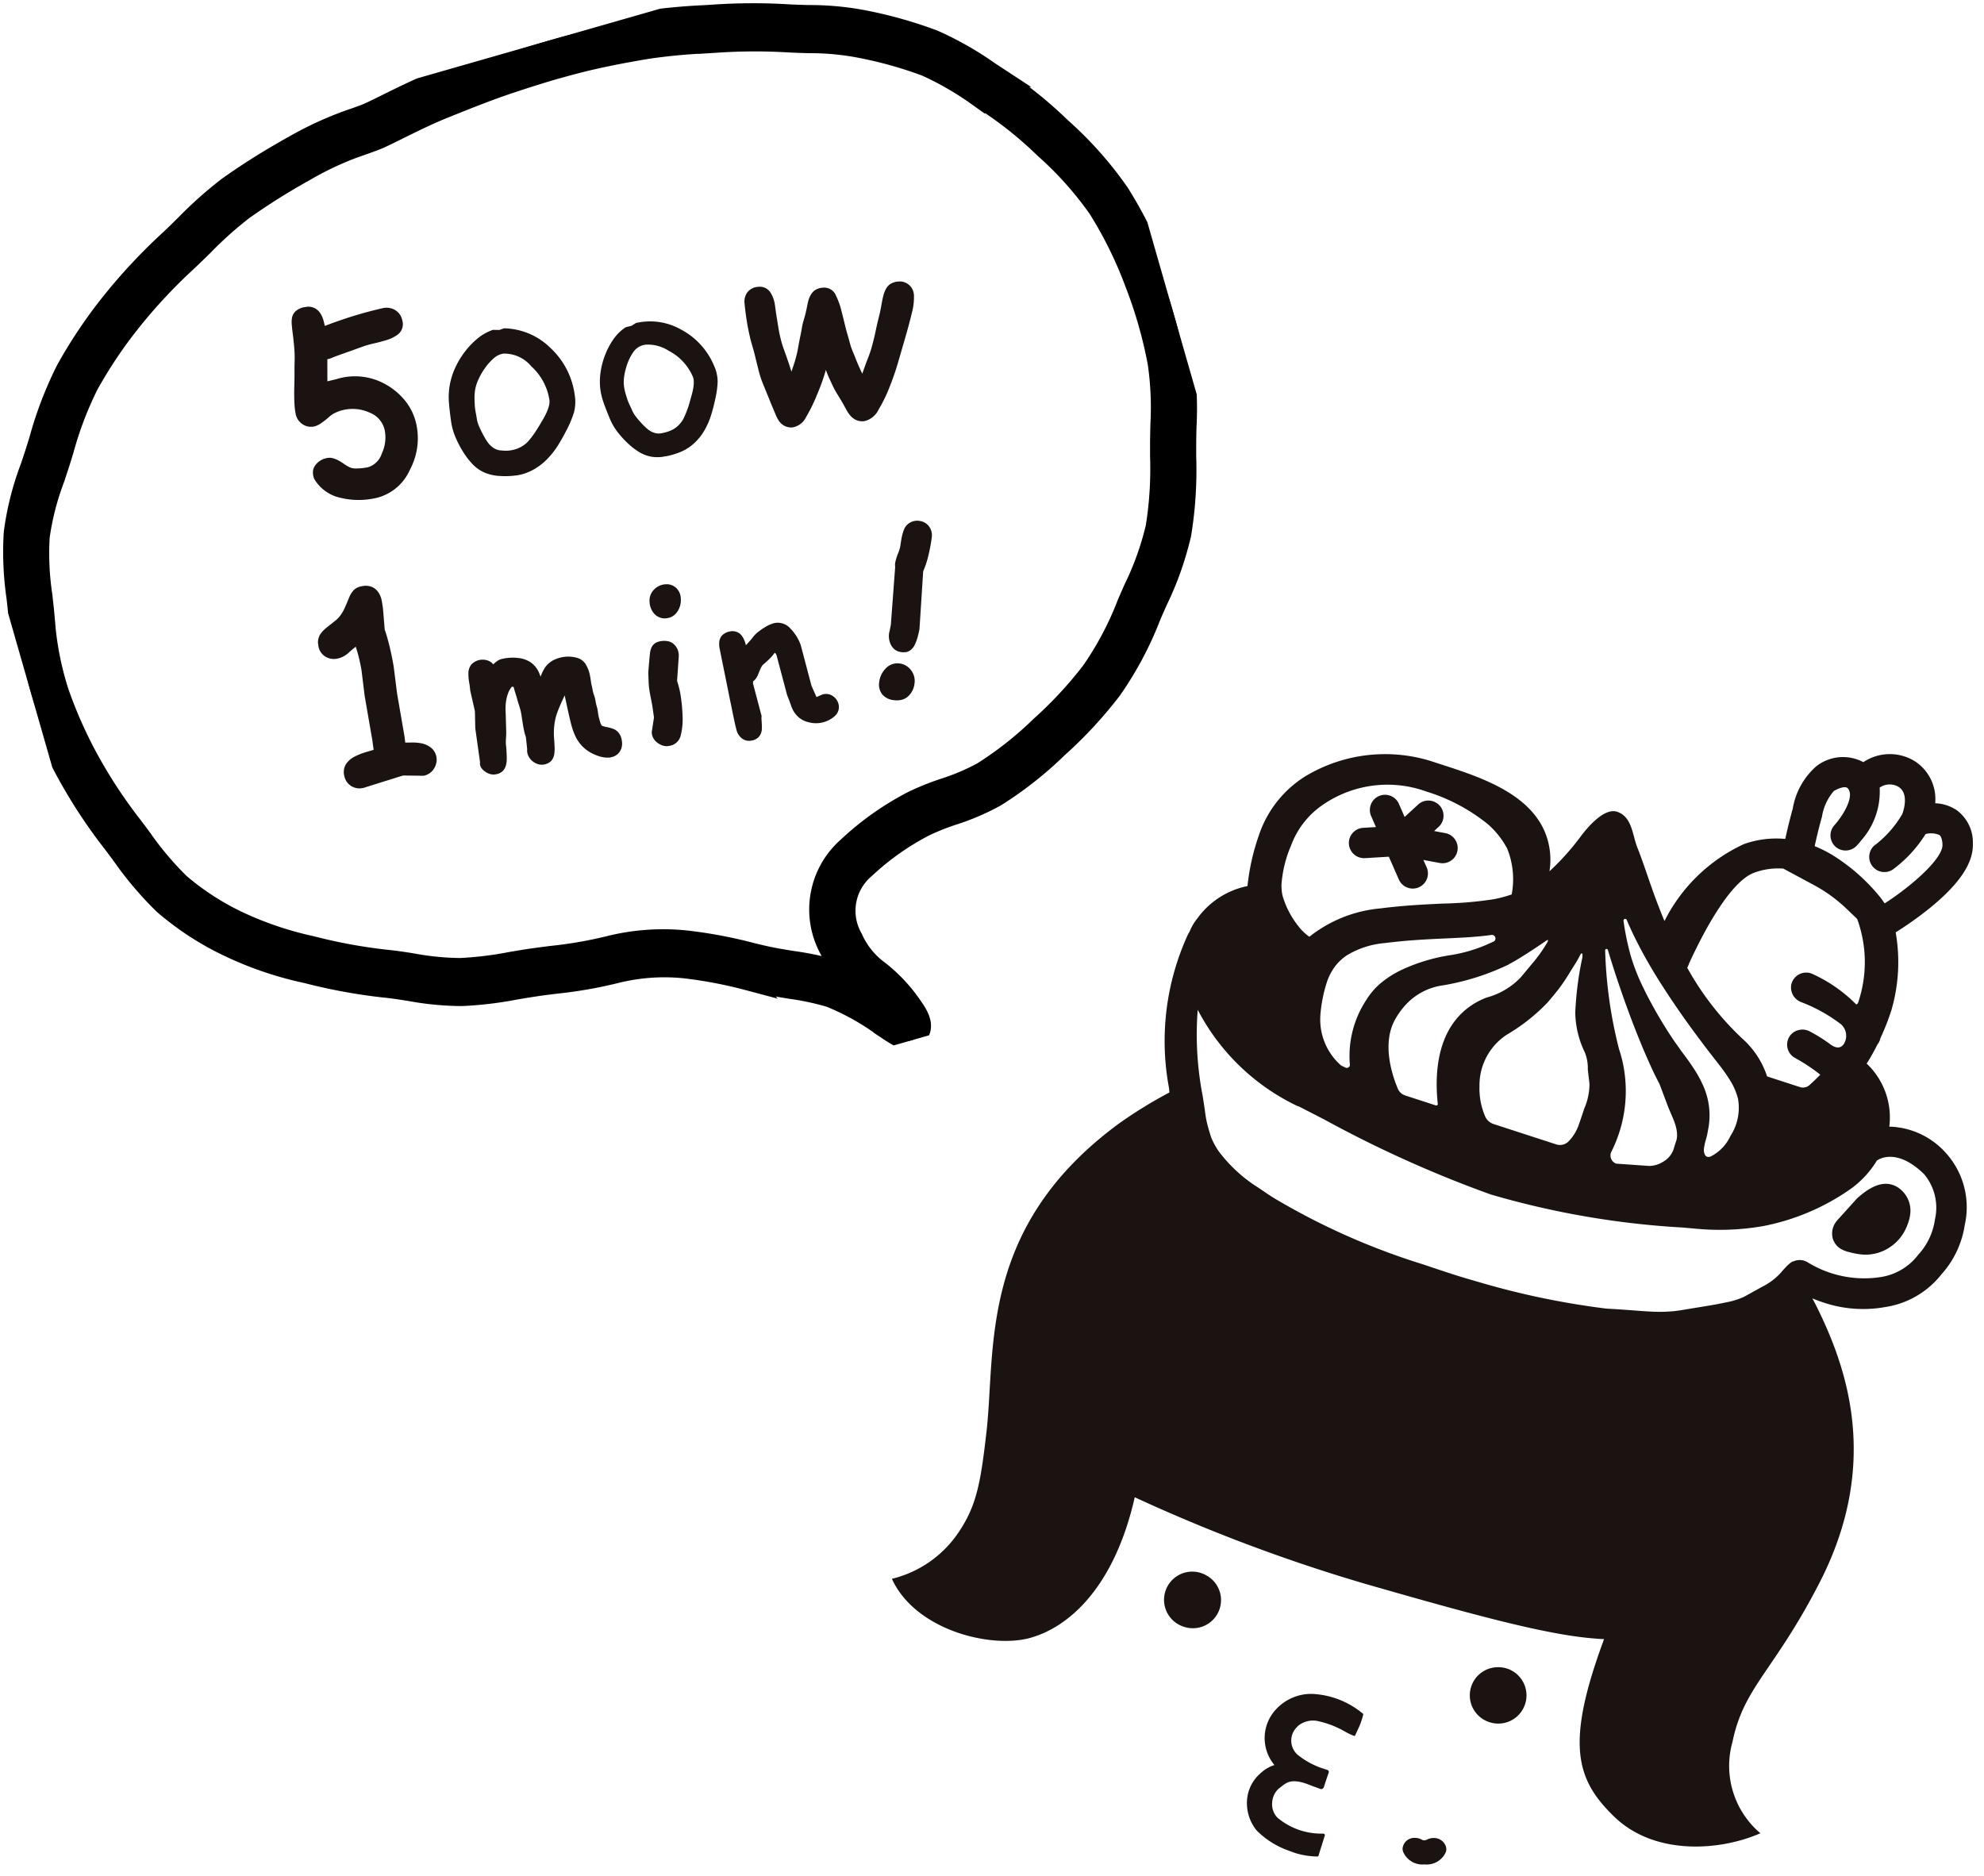 <svg xmlns="http://www.w3.org/2000/svg" xmlns:xlink="http://www.w3.org/1999/xlink" width="110" height="104" viewBox="0 0 110 104">
  <defs>
    <clipPath id="clip-path">
      <rect id="長方形_398" data-name="長方形 398" width="110" height="104" transform="translate(5838 8120)" fill="#fff"/>
    </clipPath>
    <clipPath id="clip-path-2">
      <rect id="長方形_352" data-name="長方形 352" width="35.407" height="27.251" fill="none"/>
    </clipPath>
    <clipPath id="clip-path-3">
      <rect id="長方形_359" data-name="長方形 359" width="66.693" height="58.824" stroke="#000" stroke-width="1"/>
    </clipPath>
  </defs>
  <g id="マスクグループ_49" data-name="マスクグループ 49" transform="translate(-5838 -8120)" clip-path="url(#clip-path)">
    <g id="グループ_1717" data-name="グループ 1717" transform="translate(5832.315 8114.225)">
      <g id="グループ_1714" data-name="グループ 1714" transform="translate(20.734 23.062) rotate(-8)">
        <g id="グループ_1653" data-name="グループ 1653" transform="translate(0 0)" clip-path="url(#clip-path-2)">
          <path id="パス_3621" data-name="パス 3621" d="M1.061,0a.618.618,0,0,1,.368.066.554.554,0,0,1,.223.246,1.206,1.206,0,0,1,.1.376c.016.142.03.329.04.562Q2.807,1.014,3.666.873T5.357.661a.683.683,0,0,1,.485.134.589.589,0,0,1,.233.447.479.479,0,0,1-.235.515,1.9,1.9,0,0,1-.619.192c-.234.033-.448.058-.642.075s-.346.034-.456.053-.221.039-.33.062l-.438.093c-.183.039-.318.066-.405.082s-.224.044-.411.084-.333.072-.438.1a1.5,1.5,0,0,1-.409.034L1.448,4.282,2.293,4.2a3.137,3.137,0,0,1,1.259.04,3.208,3.208,0,0,1,1.183.549,3.473,3.473,0,0,1,.9.978,2.869,2.869,0,0,1,.415,1.283A3.436,3.436,0,0,1,5.4,9.341a2.493,2.493,0,0,1-1.874,1.183,4.038,4.038,0,0,1-1.835-.258A1.98,1.98,0,0,1,.506,9.16a.655.655,0,0,1,0-.258A.415.415,0,0,1,.62,8.69a.75.75,0,0,1,.21-.15.792.792,0,0,1,.287-.073.5.5,0,0,1,.255.041,1.3,1.3,0,0,1,.22.128,2.716,2.716,0,0,1,.248.209,2.9,2.9,0,0,0,.322.259,1.135,1.135,0,0,0,.524.165,3.236,3.236,0,0,0,.65.016,1.392,1.392,0,0,0,1.058-.766A2.317,2.317,0,0,0,4.769,7.1a1.6,1.6,0,0,0-.8-1.265,2.511,2.511,0,0,0-1.581-.39,2.264,2.264,0,0,0-.548.109,1.618,1.618,0,0,0-.416.2,3.414,3.414,0,0,1-.4.235,1.057,1.057,0,0,1-.338.127.587.587,0,0,1-.466-.149.624.624,0,0,1-.21-.422A3.631,3.631,0,0,1,.02,4.96Q.053,4.6.13,4.113t.131-.841C.3,3.032.334,2.8.37,2.566a6.563,6.563,0,0,0,.072-.718c.012-.247.019-.483.024-.706S.475.75.48.638A1.227,1.227,0,0,1,.53.327.394.394,0,0,1,.7.1.812.812,0,0,1,1.061,0" transform="translate(0.789 0.253)" fill="#1a1311"/>
          <path id="パス_3622" data-name="パス 3622" d="M3.408,11.048a4.25,4.25,0,0,1-1.559-.29A2.232,2.232,0,0,1,.525,9.51.928.928,0,0,1,.51,9.1a.669.669,0,0,1,.182-.338,1,1,0,0,1,.281-.2,1.037,1.037,0,0,1,.375-.1.748.748,0,0,1,.382.063,1.5,1.5,0,0,1,.263.153,3.024,3.024,0,0,1,.273.228,2.536,2.536,0,0,0,.294.237.884.884,0,0,0,.408.122,3.1,3.1,0,0,0,.6.015,1.151,1.151,0,0,0,.862-.645,2.084,2.084,0,0,0,.339-1.266A1.338,1.338,0,0,0,4.084,6.3a2.272,2.272,0,0,0-1.425-.353,2.062,2.062,0,0,0-.489.1,1.44,1.44,0,0,0-.353.171,3.676,3.676,0,0,1-.427.253,1.245,1.245,0,0,1-.432.154A.835.835,0,0,1,.3,6.41a.873.873,0,0,1-.291-.587,3.8,3.8,0,0,1,.013-.631c.023-.249.059-.538.113-.865s.1-.6.13-.837.072-.478.109-.71a6.083,6.083,0,0,0,.068-.69q.019-.368.024-.7c0-.226.009-.4.014-.509A1.491,1.491,0,0,1,.542.506.645.645,0,0,1,.818.143,1.034,1.034,0,0,1,1.293,0,.859.859,0,0,1,1.81.1a.8.8,0,0,1,.325.357,1.438,1.438,0,0,1,.124.455c.009.078.018.171.025.277.565-.128,1.1-.234,1.594-.316C4.454.781,5.029.709,5.59.662a.937.937,0,0,1,.659.183.85.85,0,0,1,.332.628.725.725,0,0,1-.37.761,2.14,2.14,0,0,1-.7.218c-.241.034-.459.061-.658.077s-.331.033-.436.05-.213.038-.32.061l-.437.092q-.28.059-.411.084L2.844,2.9c-.182.037-.323.07-.426.1a1.408,1.408,0,0,1-.251.039L2,4.251,2.521,4.2a3.4,3.4,0,0,1,1.341.046,3.458,3.458,0,0,1,1.276.593A3.743,3.743,0,0,1,6.1,5.885a3.143,3.143,0,0,1,.451,1.394,3.7,3.7,0,0,1-.7,2.46A2.737,2.737,0,0,1,3.8,11.031c-.131.012-.262.017-.391.017M1.419,8.972H1.391a.552.552,0,0,0-.2.048.534.534,0,0,0-.141.1.174.174,0,0,0-.047.086.417.417,0,0,0,0,.161,1.73,1.73,0,0,0,1.025.917,3.814,3.814,0,0,0,1.722.241A2.229,2.229,0,0,0,5.442,9.451a3.208,3.208,0,0,0,.607-2.129,2.635,2.635,0,0,0-.378-1.171,3.229,3.229,0,0,0-.834-.907,2.947,2.947,0,0,0-1.09-.506A2.887,2.887,0,0,0,2.59,4.7l-1.184.12.32-2.294.226.005a1.309,1.309,0,0,0,.339-.026q.161-.042.45-.1l.415-.084c.089-.016.221-.044.4-.082l.437-.093c.116-.024.228-.045.341-.064s.275-.037.478-.054.4-.041.628-.074a1.639,1.639,0,0,0,.534-.165c.043-.023.12-.064.1-.27a.332.332,0,0,0-.133-.266.425.425,0,0,0-.311-.084c-.546.046-1.108.117-1.672.21s-1.193.221-1.855.377l-.3.07-.013-.306c-.009-.224-.023-.405-.038-.543a.938.938,0,0,0-.079-.3A.291.291,0,0,0,1.555.543.384.384,0,0,0,1.336.51a.569.569,0,0,0-.247.061.141.141,0,0,0-.063.083A1.021,1.021,0,0,0,.986.9c0,.109-.009.275-.013.5s-.012.464-.024.713a6.87,6.87,0,0,1-.075.745q-.055.345-.108.7t-.132.844q-.077.471-.107.827a3.4,3.4,0,0,0-.014.544.377.377,0,0,0,.128.256.337.337,0,0,0,.274.084.847.847,0,0,0,.244-.1A3.117,3.117,0,0,0,1.527,5.8a1.953,1.953,0,0,1,.479-.235,2.593,2.593,0,0,1,.609-.122,2.786,2.786,0,0,1,1.737.428,1.843,1.843,0,0,1,.923,1.459A2.578,2.578,0,0,1,4.863,8.9a1.641,1.641,0,0,1-1.253.887,3.512,3.512,0,0,1-.7-.017,1.366,1.366,0,0,1-.64-.21,3.13,3.13,0,0,1-.349-.281A2.8,2.8,0,0,0,1.7,9.1a1.013,1.013,0,0,0-.177-.1.244.244,0,0,0-.1-.02" transform="translate(0.536 -0.001)" fill="#1a1311"/>
          <path id="パス_3623" data-name="パス 3623" d="M2.8,0l.358.056L3.426,0A3.565,3.565,0,0,1,5.671,1.372a4.117,4.117,0,0,1,.912,2.636,2.089,2.089,0,0,1-.168.879,5.5,5.5,0,0,1-.492.828Q5.6,6.18,5.3,6.527a4.317,4.317,0,0,1-.661.627,3.036,3.036,0,0,1-.8.443,2.557,2.557,0,0,1-.9.162,4.171,4.171,0,0,1-.851-.09,2.31,2.31,0,0,1-.75-.28,1.863,1.863,0,0,1-.549-.52A3.973,3.973,0,0,1,.375,6.1a5.4,5.4,0,0,1-.28-.828A3.251,3.251,0,0,1,0,4.512c0-.419.009-.774.028-1.07A3.608,3.608,0,0,1,.19,2.575a3.73,3.73,0,0,1,.386-.834A4.328,4.328,0,0,1,1.187.969,4.261,4.261,0,0,1,1.953.347,2.534,2.534,0,0,1,2.8,0m.391.974a1.232,1.232,0,0,0-.672.207A3.173,3.173,0,0,0,1.9,1.7a3.918,3.918,0,0,0-.487.638,2.449,2.449,0,0,0-.269.588,3.135,3.135,0,0,0-.095.454c-.016.127-.028.256-.04.386a3.49,3.49,0,0,0-.005.437q.012.24.012.308a1.83,1.83,0,0,0,.056.464c.037.145.082.293.134.442s.1.269.134.359.08.179.128.269a1.442,1.442,0,0,0,.162.24,1.607,1.607,0,0,0,.241.224,1.082,1.082,0,0,0,.443.179,2.689,2.689,0,0,0,.559.061,1.652,1.652,0,0,0,.661-.134,1.761,1.761,0,0,0,.5-.3c.124-.112.224-.209.3-.29s.148-.157.207-.224.134-.156.224-.269.17-.213.241-.3.136-.177.2-.263A3.012,3.012,0,0,0,5.373,4.7a1.861,1.861,0,0,0,.134-.3.977.977,0,0,0,.057-.336,3.348,3.348,0,0,0-.778-2.1,2.121,2.121,0,0,0-1.6-.991" transform="translate(9.222 2.909)" fill="#1a1311"/>
          <path id="パス_3624" data-name="パス 3624" d="M3.149,8.171a4.438,4.438,0,0,1-.893-.094,2.545,2.545,0,0,1-.815-.305,2.057,2.057,0,0,1-.608-.577,4.142,4.142,0,0,1-.441-.805A5.582,5.582,0,0,1,.1,5.53,3.48,3.48,0,0,1,0,4.72c0-.43.009-.784.028-1.083A3.921,3.921,0,0,1,.2,2.722a3.976,3.976,0,0,1,.407-.879,4.648,4.648,0,0,1,.638-.809A4.492,4.492,0,0,1,2.05.383,2.744,2.744,0,0,1,2.961.009L3,0l.358.056L3.627,0l.038.007a3.776,3.776,0,0,1,2.37,1.446,4.336,4.336,0,0,1,.957,2.764,2.288,2.288,0,0,1-.187.965,5.719,5.719,0,0,1-.51.86c-.22.314-.433.593-.633.828a4.6,4.6,0,0,1-.692.656A3.251,3.251,0,0,1,4.116,8a2.763,2.763,0,0,1-.967.176M3.009.416a2.359,2.359,0,0,0-.742.313,4.022,4.022,0,0,0-.732.592,4.235,4.235,0,0,0-.582.736,3.569,3.569,0,0,0-.364.788,3.422,3.422,0,0,0-.154.82C.417,3.95.408,4.3.408,4.72a3.031,3.031,0,0,0,.09.714,5.171,5.171,0,0,0,.27.8,3.718,3.718,0,0,0,.4.728,1.66,1.66,0,0,0,.489.466,2.13,2.13,0,0,0,.685.253,2.917,2.917,0,0,0,1.635-.064A2.875,2.875,0,0,0,4.72,7.2a4.33,4.33,0,0,0,.631-.6c.191-.225.4-.492.608-.8a5.361,5.361,0,0,0,.474-.8,1.89,1.89,0,0,0,.15-.794,3.931,3.931,0,0,0-.868-2.509A3.386,3.386,0,0,0,3.634.416L3.366.471Zm.072,6.748a2.854,2.854,0,0,1-.6-.066,1.278,1.278,0,0,1-.524-.217,1.838,1.838,0,0,1-.272-.254A1.638,1.638,0,0,1,1.5,6.351c-.052-.1-.1-.192-.138-.287s-.084-.215-.138-.37-.1-.308-.139-.458a2.076,2.076,0,0,1-.063-.516c0-.043,0-.143-.011-.3a3.46,3.46,0,0,1,.007-.464c.011-.133.024-.263.04-.393a3.236,3.236,0,0,1,.1-.483,2.633,2.633,0,0,1,.29-.639,4.075,4.075,0,0,1,.512-.672,3.374,3.374,0,0,1,.656-.553A1.433,1.433,0,0,1,3.4.979,2.318,2.318,0,0,1,5.151,2.047a3.56,3.56,0,0,1,.821,2.225,1.206,1.206,0,0,1-.068.4A2.17,2.17,0,0,1,5.756,5a3.11,3.11,0,0,1-.179.286c-.063.089-.13.18-.2.273l-.242.3c-.092.116-.169.207-.23.276s-.133.147-.214.231-.184.185-.311.3a1.964,1.964,0,0,1-.556.34,1.871,1.871,0,0,1-.74.15M3.4,1.386a1.022,1.022,0,0,0-.562.176,3.077,3.077,0,0,0-.576.487,3.729,3.729,0,0,0-.461.6,2.237,2.237,0,0,0-.247.538,2.757,2.757,0,0,0-.088.422c-.016.126-.028.252-.04.381a3.217,3.217,0,0,0-.005.411c.008.164.012.27.012.316a1.667,1.667,0,0,0,.05.415c.036.139.079.281.129.425s.094.26.13.347a2.448,2.448,0,0,0,.12.25,1.182,1.182,0,0,0,.138.207,1.444,1.444,0,0,0,.21.194.905.905,0,0,0,.358.139,1.78,1.78,0,0,0,1.1-.06,1.539,1.539,0,0,0,.44-.266c.119-.107.217-.2.292-.28s.145-.154.2-.22.128-.15.216-.259l.24-.3c.068-.085.13-.17.188-.253A2.927,2.927,0,0,0,5.4,4.8a1.789,1.789,0,0,0,.12-.266.81.81,0,0,0,.044-.267A3.164,3.164,0,0,0,4.83,2.3,1.948,1.948,0,0,0,3.4,1.386" transform="translate(9.018 2.701)" fill="#1a1311"/>
          <path id="パス_3625" data-name="パス 3625" d="M1.727.162,2.061.128,2.288.014a3.3,3.3,0,0,1,2.331.7A3.811,3.811,0,0,1,6.058,2.851a1.926,1.926,0,0,1,.058.826,5.116,5.116,0,0,1-.245.857q-.181.493-.364.873a4.055,4.055,0,0,1-.442.717,2.858,2.858,0,0,1-.611.585,2.377,2.377,0,0,1-.763.357,3.911,3.911,0,0,1-.781.121,2.155,2.155,0,0,1-.737-.073,1.714,1.714,0,0,1-.614-.336A3.678,3.678,0,0,1,1,6.191a4.922,4.922,0,0,1-.447-.674,3.042,3.042,0,0,1-.266-.658C.193,4.484.117,4.164.064,3.9A3.356,3.356,0,0,1,0,3.081a3.472,3.472,0,0,1,.148-.837A4.109,4.109,0,0,1,.514,1.41,4.009,4.009,0,0,1,1.053.673a2.356,2.356,0,0,1,.673-.51m.581.778a1.139,1.139,0,0,0-.551.344,2.925,2.925,0,0,0-.427.611,3.647,3.647,0,0,0-.285.686,2.236,2.236,0,0,0-.1.59A2.855,2.855,0,0,0,.966,3.6q.024.176.056.354a3.049,3.049,0,0,0,.1.392c.044.141.072.232.082.272a1.775,1.775,0,0,0,.16.4c.068.121.143.242.225.363s.15.217.2.289a2.752,2.752,0,0,0,.179.21,1.319,1.319,0,0,0,.2.176,1.491,1.491,0,0,0,.269.144,1,1,0,0,0,.437.055,2.483,2.483,0,0,0,.515-.077A1.547,1.547,0,0,0,3.953,5.9a1.648,1.648,0,0,0,.374-.388q.126-.193.2-.332c.051-.092.095-.175.133-.249s.082-.172.136-.293.1-.231.144-.328.08-.19.113-.281.061-.184.086-.28a1.762,1.762,0,0,0,.05-.3.9.9,0,0,0-.029-.313A3.092,3.092,0,0,0,3.968,1.45,1.961,1.961,0,0,0,2.308.941" transform="translate(17.653 3.604)" fill="#1a1311"/>
          <path id="パス_3626" data-name="パス 3626" d="M2.941,7.569a2.223,2.223,0,0,1-.632-.085,1.936,1.936,0,0,1-.68-.371A3.924,3.924,0,0,1,1.043,6.5,5.242,5.242,0,0,1,.58,5.8,3.213,3.213,0,0,1,.3,5.1c-.1-.379-.176-.7-.23-.974A3.562,3.562,0,0,1,0,3.262,3.662,3.662,0,0,1,.16,2.379a4.235,4.235,0,0,1,.379-.874A4.137,4.137,0,0,1,1.1.733,2.55,2.55,0,0,1,1.833.183L1.9.164,2.2.133,2.459.016A3.473,3.473,0,0,1,4.921.747,4.008,4.008,0,0,1,6.429,2.992a2.126,2.126,0,0,1,.062.906,5.322,5.322,0,0,1-.254.889c-.126.342-.247.632-.37.889a4.158,4.158,0,0,1-.463.75,3,3,0,0,1-.652.624,2.558,2.558,0,0,1-.823.385,4.079,4.079,0,0,1-.819.127c-.057,0-.113,0-.169,0M1.971.536a2.178,2.178,0,0,0-.59.455,3.8,3.8,0,0,0-.513.7,3.918,3.918,0,0,0-.346.8,3.29,3.29,0,0,0-.14.791,3.156,3.156,0,0,0,.057.769q.078.4.225.952a2.826,2.826,0,0,0,.249.617,4.808,4.808,0,0,0,.43.649,3.535,3.535,0,0,0,.527.556,1.537,1.537,0,0,0,.546.3,1.962,1.962,0,0,0,.673.065,3.635,3.635,0,0,0,.744-.115,2.176,2.176,0,0,0,.7-.328A2.63,2.63,0,0,0,5.1,6.2a3.852,3.852,0,0,0,.422-.684c.117-.242.237-.53.356-.856a4.979,4.979,0,0,0,.237-.825,1.763,1.763,0,0,0-.055-.744A3.641,3.641,0,0,0,4.695,1.05,3.123,3.123,0,0,0,2.528.388L2.268.5Zm1.008,6.1a1.087,1.087,0,0,1-.423-.072,1.768,1.768,0,0,1-.3-.162,1.546,1.546,0,0,1-.231-.2,2.8,2.8,0,0,1-.192-.226C1.775,5.9,1.7,5.8,1.62,5.679s-.163-.252-.233-.377a1.942,1.942,0,0,1-.177-.446c-.011-.039-.037-.127-.081-.264a3.474,3.474,0,0,1-.1-.416C1,4.054.984,3.934.966,3.815a3.193,3.193,0,0,1-.023-.456,2.407,2.407,0,0,1,.109-.641A3.882,3.882,0,0,1,1.35,2a3.179,3.179,0,0,1,.456-.65,1.331,1.331,0,0,1,.642-.4,2.137,2.137,0,0,1,1.822.541,3.287,3.287,0,0,1,1.261,1.8,1.12,1.12,0,0,1,.035.377,2.028,2.028,0,0,1-.055.329c-.026.1-.057.2-.092.3s-.074.193-.117.293l-.144.329c-.055.125-.1.225-.141.3s-.082.161-.135.255-.121.209-.208.343a1.863,1.863,0,0,1-.416.434,1.746,1.746,0,0,1-.626.31,2.736,2.736,0,0,1-.555.083l-.1,0M2.82,1.278a1.076,1.076,0,0,0-.275.035.95.95,0,0,0-.461.289,2.778,2.778,0,0,0-.4.572,3.518,3.518,0,0,0-.27.65,2.049,2.049,0,0,0-.093.538,2.735,2.735,0,0,0,.02.4c.016.116.036.232.055.35a2.879,2.879,0,0,0,.092.367c.047.146.075.24.085.28a1.572,1.572,0,0,0,.143.36c.064.116.137.232.215.349s.145.209.2.278a2.493,2.493,0,0,0,.167.2,1.158,1.158,0,0,0,.173.151,1.318,1.318,0,0,0,.235.124.821.821,0,0,0,.353.04,2.345,2.345,0,0,0,.476-.071,1.345,1.345,0,0,0,.489-.242A1.445,1.445,0,0,0,4.357,5.6q.121-.188.194-.32c.05-.09.093-.171.13-.243s.08-.166.131-.284l.144-.328c.04-.092.077-.183.109-.27s.057-.172.081-.263a1.788,1.788,0,0,0,.045-.266.716.716,0,0,0-.025-.249A2.917,2.917,0,0,0,4.043,1.79,2.118,2.118,0,0,0,2.82,1.278" transform="translate(17.464 3.414)" fill="#1a1311"/>
          <path id="パス_3627" data-name="パス 3627" d="M.638,0a.475.475,0,0,1,.443.28A1.459,1.459,0,0,1,1.2.892q0,.347.005.515c0,.112.005.229.008.354s0,.244.006.36.007.229.014.341.016.226.027.343.026.235.047.356.043.245.071.371.065.31.113.552.09.485.129.727a1.327,1.327,0,0,0,.2.563.521.521,0,0,1,.04-.145c.025-.064.064-.159.119-.29s.114-.259.181-.388.124-.249.173-.358.094-.217.138-.326.089-.236.136-.379S2.7,3.215,2.74,3.1l.121-.341c.04-.113.078-.228.114-.341a2.789,2.789,0,0,1,.12-.315c.043-.1.087-.195.131-.3s.092-.229.148-.384.1-.282.135-.379A1.086,1.086,0,0,1,3.652.776.552.552,0,0,1,3.867.594.732.732,0,0,1,4.211.547.476.476,0,0,1,4.64.93a3.818,3.818,0,0,1,.17.807c.033.293.06.554.082.781s.047.43.072.6.047.335.064.486a3.588,3.588,0,0,0,.091.474q.064.247.122.489c.039.16.093.358.162.593s.119.4.148.5a.44.44,0,0,0,.193.249.836.836,0,0,1,.049-.2,2.034,2.034,0,0,1,.124-.283l.214-.407c.089-.171.183-.339.277-.506a5.6,5.6,0,0,0,.289-.6q.146-.352.3-.774t.284-.738c.083-.21.156-.409.217-.6s.114-.341.158-.454a1.589,1.589,0,0,1,.158-.308.562.562,0,0,1,.222-.2A.7.7,0,0,1,8.377.79a.55.55,0,0,1,.4.181.566.566,0,0,1,.138.426,3.142,3.142,0,0,1-.24.907q-.224.573-.558,1.32l-.59,1.313Q7.27,5.5,6.9,6.166a7.955,7.955,0,0,1-.753,1.118q-.379.457-.7.44a.618.618,0,0,1-.317-.094.718.718,0,0,1-.207-.217,1.6,1.6,0,0,1-.14-.284c-.037-.1-.081-.214-.13-.341s-.108-.27-.177-.427S4.353,6.082,4.319,6s-.07-.183-.106-.3-.082-.267-.137-.451a5.65,5.65,0,0,1-.147-.638,1.286,1.286,0,0,0-.221-.565,2.436,2.436,0,0,1-.236.823,11.741,11.741,0,0,1-.635,1.188A8.768,8.768,0,0,1,2.1,7.144a.811.811,0,0,1-.618.373.586.586,0,0,1-.311-.1.6.6,0,0,1-.2-.235,1.636,1.636,0,0,1-.112-.315Q.816,6.7.747,6.437T.639,6.019C.614,5.916.588,5.809.56,5.7S.5,5.481.474,5.369.416,5.134.384,5,.327,4.746.308,4.62.273,4.374.262,4.258s-.023-.226-.034-.33S.2,3.687.185,3.514.152,3.2.136,3.094.1,2.876.089,2.763.06,2.535.049,2.415.027,2.137.016,1.943,0,1.524,0,1.267.006.779.016.573A.618.618,0,0,1,.193.145.564.564,0,0,1,.638,0" transform="translate(26.26 2.619)" fill="#1a1311"/>
          <path id="パス_3628" data-name="パス 3628" d="M5.7,8.192l-.037,0a.84.84,0,0,1-.434-.132.961.961,0,0,1-.277-.288,1.828,1.828,0,0,1-.16-.325l-.129-.34c-.047-.123-.106-.263-.173-.417s-.123-.282-.157-.367-.075-.2-.113-.321l-.138-.452c-.041-.14-.079-.294-.115-.467-.016.037-.033.076-.05.116A11.829,11.829,0,0,1,3.271,6.41a8.96,8.96,0,0,1-.757,1.116,1.033,1.033,0,0,1-.812.457.8.8,0,0,1-.43-.141.837.837,0,0,1-.277-.325,1.891,1.891,0,0,1-.128-.36C.838,7.046.8,6.9.754,6.73S.67,6.413.646,6.306L.39,5.293c-.033-.137-.06-.271-.08-.4S.273,4.633.262,4.513.24,4.287.228,4.189L.186,3.771C.169,3.6.154,3.466.138,3.361L.091,3.03C.074,2.914.061,2.793.05,2.669S.028,2.387.016,2.19,0,1.763,0,1.5.006,1,.017.795A.847.847,0,0,1,.264.211.808.808,0,0,1,.884,0a.7.7,0,0,1,.642.416,1.705,1.705,0,0,1,.145.708c0,.23,0,.4,0,.51l.014.716c0,.112.008.224.013.334s.016.218.027.332.025.225.044.341.041.238.068.358.066.312.113.558c.042.214.081.428.116.642.036-.079.075-.159.117-.239.063-.124.12-.239.167-.345s.092-.214.136-.321.085-.224.129-.361.091-.277.131-.393l.121-.341c.04-.111.076-.223.112-.335a3.192,3.192,0,0,1,.128-.339c.044-.1.088-.193.13-.292s.091-.221.144-.371.1-.284.137-.381A1.3,1.3,0,0,1,3.7.872.8.8,0,0,1,4,.614.924.924,0,0,1,4.457.547a.7.7,0,0,1,.64.541,4.192,4.192,0,0,1,.18.856c.032.294.06.555.082.785s.045.421.07.59.047.339.066.492a3.365,3.365,0,0,0,.085.444c.043.165.085.33.123.492s.092.35.159.582l.073.245a.175.175,0,0,1,.009-.017l.214-.408c.091-.172.186-.343.28-.512a5.4,5.4,0,0,0,.277-.578c.1-.231.2-.487.3-.766s.2-.532.287-.744.151-.4.21-.583.119-.353.165-.469a1.752,1.752,0,0,1,.182-.353.787.787,0,0,1,.312-.28A.931.931,0,0,1,8.623.79a.781.781,0,0,1,.558.258.8.8,0,0,1,.2.6,3.326,3.326,0,0,1-.256.979Q8.9,3.2,8.562,3.954l-.59,1.314c-.175.388-.39.807-.639,1.247a8.208,8.208,0,0,1-.776,1.152,1.168,1.168,0,0,1-.854.525M3.739,3.641l.386.494a1.488,1.488,0,0,1,.267.667,5.61,5.61,0,0,0,.141.611l.137.449c.034.11.067.2.1.281s.085.2.153.357.13.307.182.437l.13.341a1.439,1.439,0,0,0,.12.245.484.484,0,0,0,.14.146.4.4,0,0,0,.2.054A.834.834,0,0,0,6.2,7.368a7.717,7.717,0,0,0,.73-1.084c.242-.427.451-.834.618-1.209l.59-1.313q.332-.741.553-1.31a2.969,2.969,0,0,0,.225-.834.339.339,0,0,0-.079-.258.319.319,0,0,0-.234-.1.468.468,0,0,0-.224.03.319.319,0,0,0-.127.118,1.3,1.3,0,0,0-.135.263c-.044.112-.1.258-.155.443s-.137.4-.222.614-.178.454-.283.733S7.246,4,7.148,4.24a5.764,5.764,0,0,1-.3.629q-.139.246-.273.5l-.214.406a1.917,1.917,0,0,0-.11.25.815.815,0,0,0-.037.134l-.029.4-.334-.216a.668.668,0,0,1-.288-.379l-.148-.5q-.106-.36-.165-.605c-.038-.16-.078-.322-.121-.485a4.143,4.143,0,0,1-.1-.506c-.017-.149-.039-.309-.064-.48s-.05-.38-.072-.613S4.844,2.288,4.812,2a3.692,3.692,0,0,0-.159-.758c-.072-.215-.172-.22-.22-.222a.491.491,0,0,0-.231.024.324.324,0,0,0-.126.107.824.824,0,0,0-.111.21c-.037.1-.081.224-.136.378s-.109.3-.155.4-.088.2-.133.3a2.654,2.654,0,0,0-.109.287c-.037.118-.076.234-.117.35l-.12.341q-.059.168-.127.38c-.047.148-.095.281-.141.395s-.092.223-.141.333-.11.237-.179.37-.123.248-.173.371-.092.224-.117.287a.382.382,0,0,0-.023.073l-.076.588-.347-.464a1.51,1.51,0,0,1-.245-.664c-.037-.238-.081-.478-.127-.718s-.084-.423-.111-.547-.054-.259-.074-.385-.037-.249-.048-.371-.02-.233-.028-.348-.011-.233-.014-.351l-.015-.715c0-.113,0-.287,0-.52A1.271,1.271,0,0,0,1.1.613.241.241,0,0,0,.86.469.3.3,0,0,0,.591.547.382.382,0,0,0,.485.819q-.015.3-.016.683t.016.662q.016.284.033.463c.01.118.023.23.038.338L.6,3.293c.016.112.033.256.05.433l.043.409c.012.1.022.206.033.318s.027.245.046.364.042.239.072.364L1.1,6.2q.036.156.1.411c.047.176.085.322.114.434a1.422,1.422,0,0,0,.1.27.349.349,0,0,0,.311.2.776.776,0,0,0,.426-.289,8.564,8.564,0,0,0,.716-1.057,11.622,11.622,0,0,0,.623-1.164,2.215,2.215,0,0,0,.216-.74Z" transform="translate(26.025 2.386)" fill="#1a1311"/>
          <path id="パス_3629" data-name="パス 3629" d="M2.617,0a.7.7,0,0,1,.369.073.565.565,0,0,1,.226.238.943.943,0,0,1,.1.37c.009.141.012.3.009.478L3.253,2.288q.085.477.137.973c.033.333.058.714.071,1.146L3.44,5.927l.076,2.391-.01.548a2.953,2.953,0,0,0,.509.089,2.521,2.521,0,0,1,.552.117,1.035,1.035,0,0,1,.374.234.6.6,0,0,1,.169.425.547.547,0,0,1-.05.234.769.769,0,0,1-.141.215.569.569,0,0,1-.2.14.6.6,0,0,1-.21.049l-1.117-.176-2.325.384A.651.651,0,0,1,.8,10.536a.641.641,0,0,1-.2-.127.563.563,0,0,1-.133-.193.713.713,0,0,1-.05-.238.594.594,0,0,1,.141-.441,1.039,1.039,0,0,1,.4-.252,3.455,3.455,0,0,1,.67-.155c.28-.043.481-.074.6-.1l0-.8L2.154,5.785l.025-1.436q-.015-.464-.063-.87a8.761,8.761,0,0,0-.162-.91,2.725,2.725,0,0,1-.385.28q-.221.134-.359.229a1.109,1.109,0,0,1-.277.143.883.883,0,0,1-.251.05.67.67,0,0,1-.491-.153A.594.594,0,0,1,0,2.673a.615.615,0,0,1,.113-.426,1.492,1.492,0,0,1,.371-.294c.166-.1.322-.19.47-.276a1.914,1.914,0,0,0,.391-.293A2.359,2.359,0,0,0,1.658,1c.093-.144.179-.28.254-.409s.133-.225.173-.287A.986.986,0,0,1,2.22.14a.471.471,0,0,1,.165-.1A.836.836,0,0,1,2.617,0" transform="translate(0.257 16.022)" fill="#1a1311"/>
          <path id="パス_3630" data-name="パス 3630" d="M1.3,11.089A.849.849,0,0,1,.96,11.03a.862.862,0,0,1-.28-.178.824.824,0,0,1-.194-.28.958.958,0,0,1-.07-.328.842.842,0,0,1,.21-.625,1.312,1.312,0,0,1,.5-.318,3.729,3.729,0,0,1,.722-.169c.152-.022.28-.041.385-.059l0-.586L2.155,6.051,2.18,4.6c-.01-.289-.031-.572-.061-.836-.018-.151-.043-.316-.077-.492l-.082.053c-.143.085-.258.158-.344.219a1.359,1.359,0,0,1-.343.176,1.139,1.139,0,0,1-.326.064.894.894,0,0,1-.67-.221A.842.842,0,0,1,0,2.938a.859.859,0,0,1,.175-.6,1.7,1.7,0,0,1,.433-.347c.169-.1.325-.192.474-.277a1.658,1.658,0,0,0,.341-.256,2.061,2.061,0,0,0,.277-.34c.09-.139.173-.272.247-.4s.138-.234.179-.3A1.245,1.245,0,0,1,2.3.215.721.721,0,0,1,2.557.05,1.039,1.039,0,0,1,2.865,0a.921.921,0,0,1,.5.1A.812.812,0,0,1,3.7.45a1.193,1.193,0,0,1,.125.471c.009.148.012.314.008.5L3.767,2.559c.054.263.1.594.134.933s.06.725.074,1.164L3.953,6.187,4.03,8.566l-.007.353c.071.012.162.025.277.038a2.752,2.752,0,0,1,.612.13,1.293,1.293,0,0,1,.466.292.845.845,0,0,1,.245.6.8.8,0,0,1-.071.346.966.966,0,0,1-.19.29.8.8,0,0,1-.29.2.838.838,0,0,1-.3.068l-1.125-.172-2.284.377-.071,0M2.364,2.348l.1.42a8.807,8.807,0,0,1,.168.938c.032.277.054.574.064.892L2.668,6.047l.078,2.434,0,1.021-.207.04c-.124.024-.329.057-.614.1a3.2,3.2,0,0,0-.619.141A.808.808,0,0,0,1,9.97a.355.355,0,0,0-.071.258.467.467,0,0,0,.032.15.308.308,0,0,0,.071.1.336.336,0,0,0,.118.074.5.5,0,0,0,.168.025l2.331-.388,1.159.183c-.014,0,.026-.014.069-.033a.312.312,0,0,0,.113-.078.457.457,0,0,0,.092-.141.31.31,0,0,0,.029-.124.349.349,0,0,0-.092-.249.784.784,0,0,0-.28-.176,2.312,2.312,0,0,0-.5-.1,3.237,3.237,0,0,1-.553-.1L3.5,9.313l.014-.743L3.44,6.192,3.463,4.66c-.014-.413-.038-.788-.071-1.116S3.314,2.9,3.258,2.59L3.317,1.4c0-.162,0-.313-.008-.448A.669.669,0,0,0,3.24.685a.314.314,0,0,0-.121-.13.559.559,0,0,0-.236-.04h0a.573.573,0,0,0-.158.022.192.192,0,0,0-.07.047.64.64,0,0,0-.1.12c-.039.06-.095.153-.168.278s-.165.27-.26.418a2.674,2.674,0,0,1-.346.426,2.2,2.2,0,0,1-.446.334c-.145.083-.3.175-.465.273a1.235,1.235,0,0,0-.3.238.393.393,0,0,0-.054.252.336.336,0,0,0,.106.262.457.457,0,0,0,.31.087.594.594,0,0,0,.178-.037.87.87,0,0,0,.213-.11c.093-.066.219-.145.374-.238a2.494,2.494,0,0,0,.346-.252Z" transform="translate(0 15.766)" fill="#1a1311"/>
          <path id="パス_3631" data-name="パス 3631" d="M.632,0A.561.561,0,0,1,.964.1a.845.845,0,0,1,.258.412A1.511,1.511,0,0,1,1.449.27,1.216,1.216,0,0,1,1.6.178.609.609,0,0,1,1.781.117,1.366,1.366,0,0,1,2.02.1a2.608,2.608,0,0,1,.6.079,1.3,1.3,0,0,1,.553.27A1.115,1.115,0,0,1,3.5.97a3.292,3.292,0,0,1,.1.945q.2-.331.362-.631a2.444,2.444,0,0,1,.3-.449A1.123,1.123,0,0,1,4.629.583a1.331,1.331,0,0,1,.559-.1A1.451,1.451,0,0,1,5.8.595a.627.627,0,0,1,.325.277,1.662,1.662,0,0,1,.1.283,1.687,1.687,0,0,1,.043.252q.012.129.012.331c0,.136,0,.246.012.332s.014.178.018.277a1.458,1.458,0,0,0,.037.277,1.691,1.691,0,0,1,.037.332,2.313,2.313,0,0,0,.025.3,1.677,1.677,0,0,1,.019.289c0,.127,0,.238.012.332s.021.193.037.3a1.124,1.124,0,0,0,.11.325,1.765,1.765,0,0,0,.344.16,2.609,2.609,0,0,1,.331.141.522.522,0,0,1,.179.179.651.651,0,0,1,.079.356.594.594,0,0,1-.153.43.53.53,0,0,1-.4.159,1.354,1.354,0,0,1-.694-.24,1.825,1.825,0,0,1-.565-.5,1.991,1.991,0,0,1-.245-.467,2.836,2.836,0,0,1-.1-.4c-.024-.13-.043-.258-.056-.381s-.026-.276-.042-.46S5.232,3.126,5.224,3s-.018-.27-.031-.417-.02-.28-.024-.4a.518.518,0,0,0-.154-.338.777.777,0,0,1-.068.129c-.045.078-.113.186-.2.325s-.175.27-.252.392-.17.283-.277.479a3.127,3.127,0,0,0-.264.675,3.8,3.8,0,0,0-.129.737c-.016.237-.03.419-.043.546a1.6,1.6,0,0,1-.067.343.515.515,0,0,1-.148.24A.457.457,0,0,1,3.26,5.8a.486.486,0,0,1-.252-.068.651.651,0,0,1-.2-.171A.622.622,0,0,1,2.7,5.323a.431.431,0,0,1,.007-.24l.024-.712a2.613,2.613,0,0,1-.049-.337c-.008-.111-.015-.249-.019-.418s-.005-.308-.005-.423a3.365,3.365,0,0,0-.019-.343c-.013-.115-.03-.228-.05-.339s-.037-.217-.049-.319-.033-.235-.061-.4a2.634,2.634,0,0,1-.043-.454l-.381-.074a1.54,1.54,0,0,0-.423.534,2.62,2.62,0,0,0-.2.558,3.313,3.313,0,0,0-.067.411c-.009.1-.019.205-.031.307s-.026.224-.043.362-.031.263-.043.369-.026.2-.043.294-.033.183-.049.277a2.379,2.379,0,0,0-.031.3c0,.106-.012.235-.025.387s-.026.272-.042.362a1.142,1.142,0,0,1-.08.258.5.5,0,0,1-.153.2.469.469,0,0,1-.283.074.488.488,0,0,1-.221-.049A.7.7,0,0,1,.141,5.77.588.588,0,0,1,.019,5.6a.221.221,0,0,1,0-.178V3.5l.11-.921L.031,1.35A3.87,3.87,0,0,0,.037.939,2.529,2.529,0,0,1,.068.423.545.545,0,0,1,.233.117.582.582,0,0,1,.632,0" transform="translate(8.184 20.949)" fill="#1a1311"/>
          <path id="パス_3632" data-name="パス 3632" d="M.771,6.405a.711.711,0,0,1-.322-.072.9.9,0,0,1-.241-.176.819.819,0,0,1-.171-.232.443.443,0,0,1-.019-.306V3.726L.13,2.779.031,1.6A4.223,4.223,0,0,0,.037,1.17,2.685,2.685,0,0,1,.071.608.765.765,0,0,1,.306.178.862.862,0,0,1,1.317.15a.72.72,0,0,1,.185.2l.04-.032A1.256,1.256,0,0,1,1.715.209.824.824,0,0,1,1.966.123,2.506,2.506,0,0,1,2.9.188a1.5,1.5,0,0,1,.646.318,1.347,1.347,0,0,1,.393.624A2.359,2.359,0,0,1,4,1.393,2.514,2.514,0,0,1,4.325.911a1.348,1.348,0,0,1,.434-.3A1.818,1.818,0,0,1,6.113.62.846.846,0,0,1,6.548,1a1.912,1.912,0,0,1,.117.324,1.819,1.819,0,0,1,.05.284c.009.094.014.212.014.353s0,.23.011.31.014.186.019.288a1.223,1.223,0,0,0,.031.235,1.856,1.856,0,0,1,.042.377,2.082,2.082,0,0,0,.022.266,1.925,1.925,0,0,1,.022.329c0,.12,0,.225.012.314s.02.179.036.277a.765.765,0,0,0,.063.2,1.96,1.96,0,0,0,.248.107,2.726,2.726,0,0,1,.364.156.755.755,0,0,1,.256.251.874.874,0,0,1,.113.478.813.813,0,0,1-.214.585c-.308.318-.812.3-1.374-.044a2.064,2.064,0,0,1-.632-.569,2.24,2.24,0,0,1-.272-.521,3.171,3.171,0,0,1-.111-.429c-.026-.137-.046-.27-.059-.4s-.027-.28-.043-.465-.028-.345-.038-.478-.017-.267-.03-.412c-.005-.075-.011-.146-.016-.214-.005.011-.012.022-.019.032-.092.14-.176.27-.251.391s-.166.275-.27.466a2.936,2.936,0,0,0-.245.628,3.524,3.524,0,0,0-.122.694q-.024.36-.043.554a1.867,1.867,0,0,1-.078.389.726.726,0,0,1-.214.34.749.749,0,0,1-.817.043.9.9,0,0,1-.263-.229.825.825,0,0,1-.15-.318.662.662,0,0,1,0-.329l.023-.684a1.657,1.657,0,0,1-.048-.313c-.009-.114-.016-.256-.019-.429s-.006-.312-.006-.429a3.153,3.153,0,0,0-.016-.32c-.012-.108-.028-.215-.047-.321s-.039-.227-.051-.334-.032-.228-.06-.387c-.019-.108-.03-.21-.039-.306l-.1-.019a1.265,1.265,0,0,0-.285.388,2.362,2.362,0,0,0-.181.513,3.207,3.207,0,0,0-.064.381c-.007.106-.018.21-.031.315L1.7,4.06c-.012.11-.026.214-.045.308L1.6,4.641a1.989,1.989,0,0,0-.027.272c0,.11-.012.242-.026.4s-.028.288-.046.384A1.354,1.354,0,0,1,1.411,6a.709.709,0,0,1-.224.286.684.684,0,0,1-.416.117M.856.451A.368.368,0,0,0,.608.51a.311.311,0,0,0-.1.183,2.3,2.3,0,0,0-.026.469,4.237,4.237,0,0,1-.009.445l.1,1.18-.113.965,0,1.942-.013.038c0,.026.023.059.071.106a.517.517,0,0,0,.125.093.27.27,0,0,0,.123.026.258.258,0,0,0,.148-.03A.261.261,0,0,0,1,5.819a.928.928,0,0,0,.064-.2c.015-.085.028-.2.039-.341S1.125,5,1.13,4.9a2.328,2.328,0,0,1,.033-.33l.05-.279c.015-.084.029-.176.04-.277l.087-.733c.012-.1.021-.2.03-.3a3.618,3.618,0,0,1,.071-.439,2.921,2.921,0,0,1,.214-.608,1.784,1.784,0,0,1,.482-.611l.082-.068.666.13v.185a2.455,2.455,0,0,0,.039.416c.03.168.051.305.064.41s.026.2.047.305.037.234.05.354a3.239,3.239,0,0,1,.019.368c0,.113,0,.252.006.417s.011.3.019.409a2.124,2.124,0,0,0,.043.305l-.031.833a.2.2,0,0,0,0,.115.4.4,0,0,0,.071.149.439.439,0,0,0,.13.113.316.316,0,0,0,.3.008.29.29,0,0,0,.082-.14,1.466,1.466,0,0,0,.058-.3c.012-.127.026-.307.042-.541a4.064,4.064,0,0,1,.137-.781,3.448,3.448,0,0,1,.284-.723c.109-.2.2-.364.284-.49s.162-.257.253-.4.154-.242.2-.317c.014-.026.027-.047.036-.064V1.5l.388.422a.736.736,0,0,1,.213.482c0,.115.012.244.023.388s.023.289.032.421.019.285.037.466.03.338.043.46.029.237.052.362a2.472,2.472,0,0,0,.1.369,1.816,1.816,0,0,0,.218.413,1.611,1.611,0,0,0,.5.437c.362.223.657.278.815.115a.379.379,0,0,0,.09-.274.444.444,0,0,0-.043-.233.315.315,0,0,0-.1-.1,2.137,2.137,0,0,0-.3-.127,1.927,1.927,0,0,1-.392-.183l-.05-.033L6.61,4.821a1.433,1.433,0,0,1-.131-.39c-.017-.108-.03-.21-.039-.31s-.012-.218-.012-.352a1.535,1.535,0,0,0-.015-.249,2.5,2.5,0,0,1-.029-.333,1.422,1.422,0,0,0-.03-.287,1.678,1.678,0,0,1-.043-.318c0-.095-.009-.183-.018-.266s-.012-.207-.012-.353c0-.127,0-.231-.011-.311a1.817,1.817,0,0,0-.037-.216,1.5,1.5,0,0,0-.092-.245.458.458,0,0,0-.216-.166,1.4,1.4,0,0,0-.979-.011.889.889,0,0,0-.29.2,2.1,2.1,0,0,0-.27.405c-.112.2-.233.415-.367.638l-.416.7V2.143a3.109,3.109,0,0,0-.094-.878A.885.885,0,0,0,3.252.846,1.068,1.068,0,0,0,2.794.623,1.991,1.991,0,0,0,2.042.564.4.4,0,0,0,1.927.6,1.1,1.1,0,0,0,1.8.679a1.3,1.3,0,0,0-.186.206l-.25.309L1.235.819a.619.619,0,0,0-.177-.3.328.328,0,0,0-.2-.064" transform="translate(7.96 20.722)" fill="#1a1311"/>
          <path id="パス_3633" data-name="パス 3633" d="M1.131,3.1a.71.71,0,0,1,.223.06.465.465,0,0,1,.175.154.613.613,0,0,1,.1.226.682.682,0,0,1,0,.266L1.337,5.178a4.677,4.677,0,0,1,.089.885,9.191,9.191,0,0,1-.052,1.056,3.406,3.406,0,0,1-.229.976.529.529,0,0,1-.586.36.536.536,0,0,1-.238-.079.842.842,0,0,1-.187-.162A.524.524,0,0,1,.018,8a.4.4,0,0,1-.01-.2l.224-.743c.009-.164.012-.34.011-.53s-.009-.39-.025-.6S.2,5.546.2,5.407s.009-.271.022-.394.026-.254.035-.348a2.459,2.459,0,0,1,.038-.249c.016-.073.038-.173.068-.3s.056-.239.077-.332S.483,3.6.51,3.5a.765.765,0,0,1,.1-.242A.376.376,0,0,1,.8,3.117.766.766,0,0,1,1.131,3.1M1.681,0a.557.557,0,0,1,.381.2A.639.639,0,0,1,2.178.7a.894.894,0,0,1-.24.538.567.567,0,0,1-.489.191A.556.556,0,0,1,1,1.157.836.836,0,0,1,.889.627.65.65,0,0,1,1.154.149.725.725,0,0,1,1.681,0" transform="translate(17.857 18.224)" fill="#1a1311"/>
          <path id="パス_3634" data-name="パス 3634" d="M.859,8.907c-.032,0-.065,0-.1,0a.78.78,0,0,1-.335-.113,1.1,1.1,0,0,1-.237-.2.778.778,0,0,1-.162-.3.625.625,0,0,1-.012-.312l.227-.753c0-.107,0-.279,0-.464S.234,6.38.219,6.173.2,5.772.2,5.627s.009-.282.022-.411l.036-.349c.012-.1.026-.194.042-.273l.146-.637c.022-.1.047-.193.075-.3a.961.961,0,0,1,.138-.313A.6.6,0,0,1,.94,3.131,1,1,0,0,1,1.377,3.1h0a.945.945,0,0,1,.294.08.68.68,0,0,1,.263.228.811.811,0,0,1,.137.309.9.9,0,0,1,0,.353L1.79,5.4a5,5,0,0,1,.084.882,9.505,9.505,0,0,1-.052,1.08,3.64,3.64,0,0,1-.246,1.041.75.75,0,0,1-.717.5M.447,8.1a.3.3,0,0,0,.012.075.315.315,0,0,0,.068.121.637.637,0,0,0,.137.118.318.318,0,0,0,.141.047.308.308,0,0,0,.357-.224,3.164,3.164,0,0,0,.214-.911,8.986,8.986,0,0,0,.05-1.031,4.492,4.492,0,0,0-.084-.842L1.333,5.4l.3-1.423a.466.466,0,0,0,0-.173.381.381,0,0,0-.064-.142.246.246,0,0,0-.09-.082.468.468,0,0,0-.148-.039A.612.612,0,0,0,1.1,3.55a.153.153,0,0,0-.075.055.558.558,0,0,0-.071.171c-.026.1-.05.193-.071.282l-.144.631A2.021,2.021,0,0,0,.7,4.914l-.036.348c-.012.116-.019.24-.021.374s0,.3.02.506.024.423.025.618,0,.374-.011.541l-.233.8ZM1.738,1.876a.834.834,0,0,1-.089,0A.781.781,0,0,1,1.034,1.5,1.059,1.059,0,0,1,.891.829.865.865,0,0,1,1.246.193.944.944,0,0,1,1.927.006a.773.773,0,0,1,.53.277.849.849,0,0,1,.169.661,1.118,1.118,0,0,1-.3.668.8.8,0,0,1-.587.264M1.82.448a.5.5,0,0,0-.308.1.422.422,0,0,0-.176.321.616.616,0,0,0,.081.392.331.331,0,0,0,.279.16A.352.352,0,0,0,2,1.3.665.665,0,0,0,2.179.9.429.429,0,0,0,2.115.572a.328.328,0,0,0-.232-.12h0a.566.566,0,0,0-.061,0" transform="translate(17.633 17.999)" fill="#1a1311"/>
          <path id="パス_3635" data-name="パス 3635" d="M.454.123a.5.5,0,0,1,.3.043A.447.447,0,0,1,.946.373a1.154,1.154,0,0,1,.1.325c.018.123.033.3.047.537.129-.13.228-.223.3-.281s.148-.122.235-.193a2.38,2.38,0,0,0,.216-.2A1.4,1.4,0,0,1,2.087.369a3.21,3.21,0,0,1,.43-.223A1.683,1.683,0,0,1,2.986.005a.724.724,0,0,1,.687.346,2.263,2.263,0,0,1,.4.895l.274,2.308.219.785.167.06.387-.1a.406.406,0,0,1,.171,0,.44.44,0,0,1,.181.082.531.531,0,0,1,.215.368A.454.454,0,0,1,5.47,5.2a1.291,1.291,0,0,1-.6.214,1.318,1.318,0,0,1-.649-.083,1.113,1.113,0,0,1-.451-.289,1.292,1.292,0,0,1-.2-.313,1.485,1.485,0,0,1-.092-.286c-.018-.093-.043-.216-.078-.367s-.056-.25-.069-.294L3.063,1.514l-.145-.36-.3.139a1.71,1.71,0,0,1-.179.176c-.059.049-.131.1-.215.162S2.063,1.74,2,1.778a.74.74,0,0,0-.172.14,1.54,1.54,0,0,0-.171.243c-.064.106-.111.189-.142.245a.675.675,0,0,1-.13.165.639.639,0,0,1-.2.127l-.038.256L1.364,4.8a2.223,2.223,0,0,0-.033.3,3.138,3.138,0,0,1-.046.388.49.49,0,0,1-.124.249.449.449,0,0,1-.288.126.462.462,0,0,1-.391-.119.635.635,0,0,1-.184-.4C.277,5.169.259,4.971.245,4.756S.214,4.3.195,4.043.16,3.546.15,3.333.126,2.859.108,2.545.074,1.973.061,1.768s-.025-.4-.037-.595S.005.833,0,.731A.975.975,0,0,1,.029.442.393.393,0,0,1,.169.226a.562.562,0,0,1,.285-.1" transform="translate(22.214 21.177)" fill="#1a1311"/>
          <path id="パス_3636" data-name="パス 3636" d="M1.009,6.281A.658.658,0,0,1,.546,6.1.842.842,0,0,1,.3,5.58C.278,5.4.26,5.2.245,4.977S.215,4.525.2,4.266s-.034-.5-.045-.715S.127,3.077.109,2.764L.025,1.392C.014,1.2.006,1.049,0,.945A1.141,1.141,0,0,1,.036.6.6.6,0,0,1,.248.27.764.764,0,0,1,.636.125a.7.7,0,0,1,.426.068.648.648,0,0,1,.278.3,1.35,1.35,0,0,1,.114.385c.005.036.01.077.016.122L1.7.809a2.6,2.6,0,0,0,.2-.181A1.52,1.52,0,0,1,2.184.4,3.541,3.541,0,0,1,2.64.164,1.921,1.921,0,0,1,3.169.006a.927.927,0,0,1,.878.429,2.5,2.5,0,0,1,.434.976l.277,2.326.189.653L5.271,4.3A.572.572,0,0,1,5.533,4.3a.643.643,0,0,1,.265.117.761.761,0,0,1,.2.222.752.752,0,0,1,.1.289.66.66,0,0,1-.3.649,1.5,1.5,0,0,1-.691.25,1.516,1.516,0,0,1-.749-.1,1.3,1.3,0,0,1-.534-.348,1.517,1.517,0,0,1-.235-.364,1.743,1.743,0,0,1-.1-.327c-.018-.093-.043-.214-.077-.363s-.054-.24-.066-.281l-.273-2.27-.054-.133-.068.031a1.852,1.852,0,0,1-.172.164c-.062.051-.137.108-.226.171s-.169.117-.237.157a.521.521,0,0,0-.125.1,1.282,1.282,0,0,0-.145.209c-.062.1-.109.183-.138.238a.936.936,0,0,1-.169.215.78.78,0,0,1-.156.115l-.018.121.221,1.858L1.77,5.06c-.008.037-.016.124-.026.262a3.624,3.624,0,0,1-.048.412.707.707,0,0,1-.176.35.654.654,0,0,1-.415.191q-.048,0-.1,0M.747.532a.416.416,0,0,0-.061,0h0A.363.363,0,0,0,.5.6.182.182,0,0,0,.437.7.743.743,0,0,0,.414.927c0,.1.012.25.024.44L.522,2.74q.027.472.042.79t.044.7c.02.262.037.5.05.715s.031.405.052.583a.431.431,0,0,0,.122.27.242.242,0,0,0,.224.062A.274.274,0,0,0,1.217,5.8a.284.284,0,0,0,.071-.147,3.022,3.022,0,0,0,.043-.363c.01-.137.019-.235.03-.294L1.143,3.157l.059-.4.11-.043a.462.462,0,0,0,.137-.086.509.509,0,0,0,.091-.115c.03-.055.079-.141.145-.25a1.681,1.681,0,0,1,.2-.277.937.937,0,0,1,.22-.179c.059-.036.128-.082.209-.138s.144-.106.2-.151a1.618,1.618,0,0,0,.157-.155l.069-.05.5-.229.24.614.269,2.263c.006.012.03.115.065.274s.061.278.08.371a1.228,1.228,0,0,0,.078.246,1.126,1.126,0,0,0,.171.26.919.919,0,0,0,.369.229,1.131,1.131,0,0,0,.549.07,1.075,1.075,0,0,0,.5-.178.252.252,0,0,0,.127-.259.313.313,0,0,0-.043-.128.331.331,0,0,0-.09-.1A.237.237,0,0,0,5.458,4.7a.19.19,0,0,0-.084,0l-.445.118L4.6,4.706l-.248-.889-.28-2.339a2.069,2.069,0,0,0-.358-.8c-.2-.266-.377-.279-.5-.263a1.47,1.47,0,0,0-.409.124,3.2,3.2,0,0,0-.4.207,1.153,1.153,0,0,0-.212.162,2.728,2.728,0,0,1-.236.216l-.232.192c-.067.056-.161.144-.284.269l-.328.327-.026-.461c-.012-.226-.027-.4-.044-.518A.943.943,0,0,0,.967.67a.241.241,0,0,0-.1-.113A.254.254,0,0,0,.747.532" transform="translate(22.008 20.97)" fill="#1a1311"/>
          <path id="パス_3637" data-name="パス 3637" d="M1.016,7.7a.7.7,0,0,1,.438.35.748.748,0,0,1,.067.592.907.907,0,0,1-.346.522.719.719,0,0,1-.632.075.729.729,0,0,1-.468-.313.658.658,0,0,1-.043-.515,1.057,1.057,0,0,1,.382-.582.66.66,0,0,1,.6-.128M3.214.028a.555.555,0,0,1,.343.26.616.616,0,0,1,.036.493,8.851,8.851,0,0,1-.31.92,4.765,4.765,0,0,1-.409.817L2.219,5.688c-.047.14-.1.272-.154.4a2.519,2.519,0,0,1-.184.344.593.593,0,0,1-.233.223.444.444,0,0,1-.322.013.508.508,0,0,1-.247-.144.6.6,0,0,1-.132-.24.888.888,0,0,1-.029-.288.8.8,0,0,1,.072-.287l.118-.336L1.8,2.2a.674.674,0,0,1,.043-.249c.028-.073.057-.141.088-.2s.075-.148.133-.25a2.649,2.649,0,0,0,.125-.247,1.89,1.89,0,0,0,.067-.2C2.277.98,2.3.89,2.338.781s.064-.2.091-.262A2.332,2.332,0,0,1,2.546.278.552.552,0,0,1,2.8.048a.576.576,0,0,1,.413-.02" transform="translate(30.695 16.673)" fill="#1a1311"/>
          <path id="パス_3638" data-name="パス 3638" d="M1.03,9.725a1.232,1.232,0,0,1-.323-.046.947.947,0,0,1-.6-.418A.883.883,0,0,1,.04,8.575a1.294,1.294,0,0,1,.463-.7.884.884,0,0,1,.8-.166.927.927,0,0,1,.576.455.97.97,0,0,1,.089.76,1.126,1.126,0,0,1-.435.645.832.832,0,0,1-.5.155m.028-1.6a.46.46,0,0,0-.284.107.839.839,0,0,0-.3.464.44.44,0,0,0,.021.346.523.523,0,0,0,.332.207A.5.5,0,0,0,1.269,9.2a.679.679,0,0,0,.261-.4.528.528,0,0,0-.045-.421.48.48,0,0,0-.3-.245h0a.49.49,0,0,0-.122-.017m.649-.986a.811.811,0,0,1-.217-.031A.74.74,0,0,1,1.139,6.9a.822.822,0,0,1-.182-.329A1.088,1.088,0,0,1,.919,6.2a1.025,1.025,0,0,1,.092-.366l.111-.317.685-3.144a.744.744,0,0,1,.053-.285c.03-.075.061-.149.094-.217s.078-.155.141-.264c.051-.093.09-.168.113-.223a1.518,1.518,0,0,0,.057-.171c.02-.072.048-.165.085-.279s.068-.208.1-.278A2.447,2.447,0,0,1,2.575.395.759.759,0,0,1,2.928.071.792.792,0,0,1,3.5.036.775.775,0,0,1,3.973.4a.84.84,0,0,1,.061.667,9.127,9.127,0,0,1-.319.944,4.994,4.994,0,0,1-.405.819l-.646,3.13c-.056.172-.11.31-.167.441a2.846,2.846,0,0,1-.2.376.816.816,0,0,1-.322.3.585.585,0,0,1-.263.06M3.245.448a.279.279,0,0,0-.122.026.323.323,0,0,0-.155.134A2.3,2.3,0,0,0,2.86.828c-.024.061-.052.143-.084.245s-.061.193-.078.262a2.135,2.135,0,0,1-.075.223,2.554,2.554,0,0,1-.137.272q-.084.148-.126.238c-.028.059-.056.122-.082.189a.455.455,0,0,0-.027.169l-.7,3.218-.126.363a.635.635,0,0,0-.059.225.675.675,0,0,0,.02.216.385.385,0,0,0,.082.148.288.288,0,0,0,.141.079.237.237,0,0,0,.163,0,.38.38,0,0,0,.144-.143,2.5,2.5,0,0,0,.169-.315c.05-.117.1-.243.144-.377l.678-3.218a4.549,4.549,0,0,0,.39-.779,8.645,8.645,0,0,0,.3-.9A.406.406,0,0,0,3.587.626.332.332,0,0,0,3.379.468a.523.523,0,0,0-.134-.02" transform="translate(30.471 16.448)" fill="#1a1311"/>
        </g>
      </g>
      <g id="グループ_1715" data-name="グループ 1715" transform="translate(0 18.383) rotate(-16)">
        <g id="グループ_1685" data-name="グループ 1685" transform="translate(0 0)" clip-path="url(#clip-path-3)">
          <path id="パス_3692" data-name="パス 3692" d="M41.625,58.824c-.425,0-.8-.454-1.346-1.1A13.6,13.6,0,0,0,37.9,55.328a14.817,14.817,0,0,0-1.973-1.05c-.552-.261-1.123-.532-1.689-.849l-.444-.251a24.719,24.719,0,0,0-3.167-1.6,11.04,11.04,0,0,0-3.745-.791,24.53,24.53,0,0,1-3.362-.36c-.309-.048-.618-.1-.926-.14-.438-.062-.878-.112-1.318-.161a20.662,20.662,0,0,1-2.954-.479,16.186,16.186,0,0,1-2.694-1.057c-.452-.21-.9-.418-1.343-.593a30.68,30.68,0,0,1-3.907-1.943,19.444,19.444,0,0,1-3.667-2.528,16.015,16.015,0,0,1-2.925-3.35,19.053,19.053,0,0,1-1.48-3.28c-.105-.278-.21-.556-.318-.833A28.862,28.862,0,0,1,.649,31.79a26.473,26.473,0,0,1-.633-4.481,19.117,19.117,0,0,1,.4-4.546c.078-.409.147-.815.216-1.216a17.35,17.35,0,0,1,.851-3.521A16.11,16.11,0,0,1,3.36,14.793c.2-.286.394-.57.583-.857l.3-.457a21.183,21.183,0,0,1,2.5-3.331,26.589,26.589,0,0,1,3.534-2.975,30.969,30.969,0,0,1,3.892-2.337c.4-.2.784-.413,1.168-.62A22.141,22.141,0,0,1,18.217,2.83,37.2,37.2,0,0,1,22.15,1.687l.36-.089a19.077,19.077,0,0,1,3.574-.5c.331-.021.6-.037.806-.068.393-.062.8-.136,1.231-.216C28.936.665,29.86.5,30.834.4l.275-.028C32.292.245,33.515.12,34.82.066,35.91.02,37.349-.026,38.826.017c1.145.033,2.418.133,4,.315a33.725,33.725,0,0,1,3.43.634l.532.117a32.413,32.413,0,0,1,3.9,1.1c.366.129.736.246,1.106.364A16,16,0,0,1,54.546,3.6,24.188,24.188,0,0,1,58.127,5.8a18.167,18.167,0,0,1,2.5,2.556l.472.548a22.843,22.843,0,0,1,2.49,3.531A20.415,20.415,0,0,1,65.7,16.838a24.255,24.255,0,0,1,.882,4.865,26.746,26.746,0,0,1,0,4.941,18.854,18.854,0,0,1-.875,3.693c-.109.351-.218.7-.319,1.054l-.158.551a22.076,22.076,0,0,1-1.445,4.043,17.667,17.667,0,0,1-2.31,3.238q-.257.306-.51.614l-.059.072a19.122,19.122,0,0,1-3.218,3.331,23.713,23.713,0,0,1-3.774,2.284,20.713,20.713,0,0,1-4.072,1.662,13.143,13.143,0,0,1-2.55.324,13.2,13.2,0,0,0-1.674.168,14.582,14.582,0,0,0-3.823,1.335,3,3,0,0,0-1.689,3.46,4.4,4.4,0,0,0,.885,2.1,8.863,8.863,0,0,1,1.251,2.448c.159.47.426,1.258-.194,1.664a.763.763,0,0,1-.421.143M40.9,57.96h0ZM37.588,1.674c-1,0-1.943.032-2.709.064-1.262.052-2.463.176-3.626.295l-.274.028c-.918.094-1.774.251-2.6.4-.44.081-.864.159-1.269.222-.235.037-.55.058-.936.082a17.519,17.519,0,0,0-3.317.459l-.361.09a35.97,35.97,0,0,0-3.783,1.1,21.267,21.267,0,0,0-2.683,1.3c-.393.212-.792.428-1.2.635a29.333,29.333,0,0,0-3.7,2.223,25.044,25.044,0,0,0-3.329,2.8,19.637,19.637,0,0,0-2.3,3.077l-.3.461c-.2.3-.4.592-.6.888A14.875,14.875,0,0,0,2.9,18.69a15.724,15.724,0,0,0-.75,3.159c-.07.414-.141.835-.223,1.257a17.2,17.2,0,0,0-.373,4.115A24.735,24.735,0,0,0,2.149,31.4a27.271,27.271,0,0,0,1.26,4.013c.111.283.219.568.325.851A17.583,17.583,0,0,0,5.07,39.247a14.561,14.561,0,0,0,2.641,3A19,19,0,0,0,11.1,44.572a29.379,29.379,0,0,0,3.717,1.853c.473.186.945.4,1.424.627a15.08,15.08,0,0,0,2.45.97,19.349,19.349,0,0,0,2.749.44c.453.051.908.1,1.361.166.313.045.627.093.942.141a23.449,23.449,0,0,0,3.165.345A12.445,12.445,0,0,1,31.142,50a25.731,25.731,0,0,1,3.365,1.691l.443.249c.519.292,1.066.552,1.6.8a15.818,15.818,0,0,1,2.177,1.168c.065.043.13.09.193.137a7.379,7.379,0,0,1-.328-1.263,4.666,4.666,0,0,1,2.559-5.294,16.031,16.031,0,0,1,4.2-1.464,14.431,14.431,0,0,1,1.858-.191,12.118,12.118,0,0,0,2.282-.282A19.6,19.6,0,0,0,53.269,44a22.355,22.355,0,0,0,3.54-2.139A17.685,17.685,0,0,0,59.749,38.8l.059-.072c.172-.211.346-.419.521-.628a16.2,16.2,0,0,0,2.1-2.926,20.468,20.468,0,0,0,1.32-3.726l.16-.558c.105-.362.218-.723.33-1.085a17.192,17.192,0,0,0,.8-3.341,24.85,24.85,0,0,0,0-4.6,22.574,22.574,0,0,0-.812-4.5,19.15,19.15,0,0,0-1.949-4.029,21.2,21.2,0,0,0-2.309-3.277l-.479-.558a16.8,16.8,0,0,0-2.269-2.339,22.766,22.766,0,0,0-3.357-2.046,14.633,14.633,0,0,0-2.5-.956c-.386-.122-.771-.245-1.152-.379a31.088,31.088,0,0,0-3.73-1.048l-.536-.118A32.107,32.107,0,0,0,42.669,2c-1.546-.176-2.78-.273-3.884-.305-.4-.012-.8-.017-1.2-.017" transform="translate(0 0)" stroke="#000" stroke-width="1"/>
        </g>
      </g>
      <g id="グループ_1716" data-name="グループ 1716" transform="translate(73.899 35.562) rotate(18)">
        <g id="グループ_1621" data-name="グループ 1621" transform="translate(0 0)">
          <g id="グループ_1688" data-name="グループ 1688" transform="translate(0 0)">
            <path id="パス_3381" data-name="パス 3381" d="M1.9.038a1.564,1.564,0,1,0-.336,3.09l.018,0h.009A1.56,1.56,0,0,0,1.9.038" transform="translate(14.641 55.121)" fill="#1a1311"/>
            <path id="パス_3382" data-name="パス 3382" d="M1.579,0A1.56,1.56,0,0,0,.961.128a1.56,1.56,0,0,0,.6,3h.019A1.564,1.564,0,0,0,1.579,0" transform="translate(32.393 54.917)" fill="#1a1311"/>
            <path id="パス_3383" data-name="パス 3383" d="M4.957,7.438V7.42L4.951,7.4a.107.107,0,0,0-.122-.044,3.763,3.763,0,0,1-2.683-.061,1.078,1.078,0,0,1-.535-.716,1.154,1.154,0,0,1,.046-.705,1,1,0,0,1,.112-.2c.024-.033.048-.069.073-.106.185-.278.391-.593,1.328-.553.2.013.357.018.5.022l.249.009a.151.151,0,0,0,.107-.036.2.2,0,0,0,.049-.144c0-.017,0-.032,0-.046V4.7c0-.065,0-.1,0-.161l.007-.5a.116.116,0,0,0-.115-.114L3.8,3.925a4.432,4.432,0,0,1-1.666-.292,1.047,1.047,0,0,1-.519-1.42.86.86,0,0,1,.1-.181,1.322,1.322,0,0,1,.854-.514,5.3,5.3,0,0,1,1.752.1c.47.077.5.05.506.04l.01-.011.072-.6h0a4.9,4.9,0,0,0,0-.659v0h0l-.01-.03L4.871.347a4.735,4.735,0,0,0-2.9-.2,2.555,2.555,0,0,0-.664.269A2.671,2.671,0,0,0,.162,1.746a2.327,2.327,0,0,0,.931,2.828,1.992,1.992,0,0,0-.418.4A2.578,2.578,0,0,0,.5,5.243,2.162,2.162,0,0,0,.22,6.768,2.4,2.4,0,0,0,1.274,8.329a4.714,4.714,0,0,0,2.041.515c.183.008.32.013.439.013a4.516,4.516,0,0,0,1.153-.19.088.088,0,0,0,.06-.05.089.089,0,0,0,0-.069l-.012-1.1Z" transform="translate(22.271 59.415)" fill="#1a1311"/>
            <path id="パス_3384" data-name="パス 3384" d="M2.207.2A.7.7,0,0,0,1.48.037a.758.758,0,0,0-.325.2A.287.287,0,0,1,.886.328.75.75,0,0,0,.5.349a.652.652,0,0,0-.477.784.53.53,0,0,0,.061.125l.006.007A.149.149,0,0,0,.1,1.28a1.16,1.16,0,0,0,1.345.307A1.16,1.16,0,0,0,2.364.558.548.548,0,0,0,2.342.42.54.54,0,0,0,2.207.2" transform="translate(31.529 65.072)" fill="#1a1311"/>
            <path id="パス_3385" data-name="パス 3385" d="M47.119,54.917c-.352-3.1.995-4.467,1.869-9.927,1.166-7.28-2.225-11.745-4.905-14.481-.111-.113-.231-.228-.352-.343.2.015.4.027.628.027a6.915,6.915,0,0,0,3.367-.821,4.9,4.9,0,0,0,2.4-2.685,5.286,5.286,0,0,0,.382-3.018,4.486,4.486,0,0,0-2.262-3.479,4.354,4.354,0,0,0-3.4-.4,4.107,4.107,0,0,0-2.273-2.936,11.546,11.546,0,0,0,.24-1.195.81.81,0,0,0,.049-.376,13.266,13.266,0,0,0,.1-1.664,9.54,9.54,0,0,0-1.108-4.182,19.707,19.707,0,0,0,1.405-1.9c1.135-1.765,1.509-3.108,1.143-4.106a2.212,2.212,0,0,0-1.449-1.49,2.284,2.284,0,0,0-1.228.011A2.5,2.5,0,0,0,39.954.09a2.633,2.633,0,0,0-2.721.925,2.4,2.4,0,0,0-2.379.977l-.022.03a4.018,4.018,0,0,0-.521,2.687l0,.074c.033.66.076,1.2.12,1.618a5.377,5.377,0,0,0-2.084.974A9.277,9.277,0,0,0,29.469,12.8c-.7-.81-1.28-1.58-1.757-2.213-.349-.461-.649-.859-.919-1.179-.494-.587-.808-1.555-1.7-1.558-.821,0-1.38,1.607-1.471,1.866a13.911,13.911,0,0,1-1.07,2.431,4.037,4.037,0,0,0-.928-2.008C20,8.28,16.959,8.368,14.692,8.368a8.574,8.574,0,0,0-6.655,2.969,6.143,6.143,0,0,0-1.424,3.9A12.32,12.32,0,0,0,6.881,18.1a4.542,4.542,0,0,0-2.09,2.567,2.844,2.844,0,0,0-.183.849.669.669,0,0,0-.035.145,14.142,14.142,0,0,0,1.64,8.452s.031.079.087.21A25.272,25.272,0,0,0,4.191,32.8C-1.492,40.689,1.551,46.825,2.476,51.38c.551,2.714.724,3.988.28,5.617A6.212,6.212,0,0,1,0,60.723c2.107,2.3,6.391,2,8.286.758s3.587-4.148,3.122-9.219a92.826,92.826,0,0,0,13.621.617c7.129-.244,11-.466,13.558-1.177-.255,6.222.938,7.9,3.582,9.191,2.809,1.372,6.174-.014,7.986-1.633a4.892,4.892,0,0,1-3.036-4.343M36.181,3.031c.068-.076.472-.5.687-.365.527.324.167,1.623-.079,2.164A.846.846,0,0,0,37.2,5.945a.819.819,0,0,0,.262.071.848.848,0,0,0,.854-.486c.046-.1.1-.218.139-.338a4.073,4.073,0,0,0,.074-3.113.969.969,0,0,1,.988-.363c.674.18.668,1.168.657,1.378a5.953,5.953,0,0,1-.862,2.027.87.87,0,0,0-.115.186.842.842,0,0,0,1.427.868,7.121,7.121,0,0,0,1.122-2.434,1.177,1.177,0,0,1,.737-.188c.163.049.281.306.336.456.251.685-.8,2.554-2.035,4.082l-.06-.03a3.936,3.936,0,0,0-.387-.275,10.613,10.613,0,0,0-3-1.307,6.887,6.887,0,0,0-1.231-.2c-.041-.393-.087-.92-.117-1.577l0-.074a2.854,2.854,0,0,1,.188-1.6M31.49,14.638c.287-2.5.887-5.157,1.888-5.929A3.835,3.835,0,0,1,34.838,8l1.9.344a8.3,8.3,0,0,1,2.139.7l.715.344a6.967,6.967,0,0,1,1.482,4.093c0,.142.041.469-.093.418a8.16,8.16,0,0,0-2.856-.849.847.847,0,0,0-.876.968.868.868,0,0,0,.816.715,8.82,8.82,0,0,1,2.447.475.848.848,0,0,1,.527.968.023.023,0,0,1,0,.014.5.5,0,0,1-.057.139c-.136.245-.439.2-.609.147a8.486,8.486,0,0,0-1.337-.341.869.869,0,0,0-.968.518.842.842,0,0,0,.641,1.132,9.972,9.972,0,0,1,1.607.447c-.134.281-.273.532-.4.75a.546.546,0,0,1-.464.254h-1.91a4.807,4.807,0,0,0-1.954-1.569,16.043,16.043,0,0,1-4.117-2.791c.008-.076.016-.153.027-.232m-4.035-1.25c.3.349.633.7.988,1.053.283.281.581.565.895.846q.552.5,1.168,1,.389.319.8.639c.98.767,2.052,1.533,3.184,2.3.1.063.188.128.284.191a9.094,9.094,0,0,1,.868.649,3.581,3.581,0,0,1,.742.843A2.876,2.876,0,0,1,36.631,23a2.423,2.423,0,0,1-.682,1.416c-.284.246-.466-.111-.5-.289-.082-.453-.017-.48-.106-1.075a4.015,4.015,0,0,0-.928-2.136,6.379,6.379,0,0,0-.879-.843c-.278-.224-.592-.456-.949-.7L32.4,19.23c-.33-.238-.712-.537-1.113-.876-.276-.232-.56-.483-.84-.742-.33-.306-.655-.622-.961-.941a11.082,11.082,0,0,1-1.192-1.446c-.177-.265-.338-.527-.488-.786-.186-.322-.355-.641-.5-.949a.092.092,0,0,1,.153-.1m-.483,1.9c.786,1.138,1.716,2.379,2.63,3.506.284.349.567.688.843,1.01.079.093.155.183.235.27.262.3.518.584.761.843.191.2.376.387.551.557l.8,1c.409.513,1,1.012,1.058,1.664v.4a1.265,1.265,0,0,1-.341.985,1.478,1.478,0,0,1-.644.45l-1.785.445a.48.48,0,0,1-.469-.51,7.481,7.481,0,0,0-.955-4.987.869.869,0,0,0-.052-.085c-.106-.169-.218-.341-.347-.513a24.851,24.851,0,0,1-2.417-4.957.077.077,0,0,1,.134-.074M24.7,19.1c.109-.262.314-.778.387-1,.188-.56.243-.87.385-1.427a5.214,5.214,0,0,0,.128-.611c.052-.306.166-.049.175.18a18.166,18.166,0,0,0,.562,2.928,5.227,5.227,0,0,0,1.168,1.907,2.28,2.28,0,0,1,.461.857l.338.739a3.45,3.45,0,0,1,.147,1.405c0,.406-.008.849-.011.889a2.444,2.444,0,0,1-.265,1.119.674.674,0,0,1-.595.347h-3.64a.783.783,0,0,1-.554-.229,3.917,3.917,0,0,1-.841-1.52,3.35,3.35,0,0,1,.426-3.015c.038-.055.079-.106.117-.158A10.457,10.457,0,0,0,24.7,19.1m-2.7-1.353c.036-.036.077-.074.112-.112.63-.677,1.457-1.776,1.506-1.831.082-.03.043.12-.027.4a7.967,7.967,0,0,1-.371,1.116c-.1.243-.224.562-.363.906a4.049,4.049,0,0,1-1.451,1.653c-.985.791-2.014,2.311-1.272,5.034a9.677,9.677,0,0,0,.513,1.411.083.083,0,0,1-.077.117H18.787a.665.665,0,0,1-.508-.232c-.518-.6-1.648-2.117-1.32-3.642a4.121,4.121,0,0,1,.445-1.2,3.443,3.443,0,0,1,1.471-1.372,13.559,13.559,0,0,0,3.135-2.245m-6.673,8a.175.175,0,0,1-.188.245l-.262-.038a3.391,3.391,0,0,1-1.946-2.281,7.832,7.832,0,0,1-.226-1.965,3.156,3.156,0,0,1,.147-.837,2.664,2.664,0,0,1,.461-.84,4.824,4.824,0,0,1,1.77-1.277c1.154-.545,2.2-.938,3.121-1.285.849-.319,1.634-.614,2.363-.971a.191.191,0,0,1,.18,0,.194.194,0,0,1,.049.314c-.1.09-.2.177-.295.267a8.333,8.333,0,0,1-1.722,1.173A9.953,9.953,0,0,0,16.422,19.9a5.477,5.477,0,0,0-.81.974,3.721,3.721,0,0,0-.415.857,2.383,2.383,0,0,0-.082.278,5.647,5.647,0,0,0,.221,3.746M8.482,15.282A4.7,4.7,0,0,1,9.489,12.49a6.323,6.323,0,0,1,5.2-2.439,10.2,10.2,0,0,1,3.809.669,4.738,4.738,0,0,1,1.432.952,4.519,4.519,0,0,1,1.026,2.343,6.852,6.852,0,0,1-.925.592,21.359,21.359,0,0,1-2.5,1.053c-.958.36-2.041.767-3.266,1.345a7.382,7.382,0,0,0-3.252,2.709,2.7,2.7,0,0,1-.794-.393,4.828,4.828,0,0,1-1.334-1.329,2.611,2.611,0,0,1-.24-.565,6.671,6.671,0,0,1-.166-2.147m4.837,13.554c.5.079,1.048.169,1.621.262a65.288,65.288,0,0,0,10.051,1.1,47.318,47.318,0,0,0,10.687-1.544l.652-.15a14.024,14.024,0,0,0,3.548-1.293h0a12.6,12.6,0,0,0,3.978-3.442,5.3,5.3,0,0,0,.919-1.975s.008-.005.011-.011.734-1.062,2.715-.079a2.894,2.894,0,0,1,1.345,2.2,3.617,3.617,0,0,1-.273,2.139,3.225,3.225,0,0,1-1.67,1.863,5.977,5.977,0,0,1-4.011.445.84.84,0,0,0-.8.2s0-.005-.005-.005-.04.018-.116.124c-.012.016-.026.039-.039.06l-.023.036c-.015.025-.032.058-.049.089s-.017.029-.026.047-.025.052-.037.077c-.045.093-.094.2-.149.339a3.457,3.457,0,0,1-.775,1.112c-.078.086-.164.179-.259.28l-.492.526a4.064,4.064,0,0,1-.851.61c-.436.256-.965.527-1.478.791-.22.113-.438.225-.645.334-.074.039-.147.077-.218.111-.143.071-.282.134-.419.191a8.5,8.5,0,0,1-1.046.352l-.226.06c-.539.14-1.164.279-2,.5-.082.022-.167.043-.254.063a44.235,44.235,0,0,1-7.3.778l-.236.008c-.458.015-.826.021-1.066.021q-.9,0-1.738-.012a38.214,38.214,0,0,1-9-.937c-.2-.05-.39-.1-.583-.158l-.432-.125a8.2,8.2,0,0,1-2.708-1.233c-.077-.059-.152-.12-.225-.184a4.128,4.128,0,0,1-.414-.417l-.007-.01c-.055-.076-.106-.147-.153-.214l-.015-.022q-.069-.1-.128-.187a5.859,5.859,0,0,1-.42-.726c-.134-.281-.284-.584-.447-.9a17.825,17.825,0,0,1-1.733-4.45,12.105,12.105,0,0,0,6.93,3.37" transform="translate(0 0)" fill="#1a1311"/>
            <path id="パス_3386" data-name="パス 3386" d="M.28,3.989a.975.975,0,0,0,.572.286,1.746,1.746,0,0,0,.262.019,5.106,5.106,0,0,0,.63-.057,2.45,2.45,0,0,0,.434-.1,2.4,2.4,0,0,0,1.135-.792,2.48,2.48,0,0,0,.512-1.118,2.916,2.916,0,0,0,.04-.734A1.98,1.98,0,0,0,3.8,1.109,1.522,1.522,0,0,0,3.419.45c-.03-.031-.062-.06-.092-.087A1.57,1.57,0,0,0,2.9.1,1.31,1.31,0,0,0,2.308,0c-.79.059-1.3.9-1.542,1.3l-.3.67-.3.67a1.923,1.923,0,0,0-.088.206,1.075,1.075,0,0,0,.1,1.025,1.114,1.114,0,0,0,.094.113" transform="translate(43.618 22.808)" fill="#1a1311"/>
            <path id="パス_3387" data-name="パス 3387" d="M.841,4.194a.868.868,0,0,0,.308-.057l1.236-.485L3.319,4.7a.842.842,0,0,0,1.26-1.116L4.26,3.231l.917-.12a.842.842,0,0,0-.221-1.67l-.625.082.153-.27A.841.841,0,1,0,3.019.429l-.483.857L2.031.716A.841.841,0,1,0,.773,1.831l.423.478-.663.262A.841.841,0,0,0,.841,4.194" transform="translate(11.447 10.479)" fill="#1a1311"/>
          </g>
        </g>
      </g>
    </g>
  </g>
</svg>
